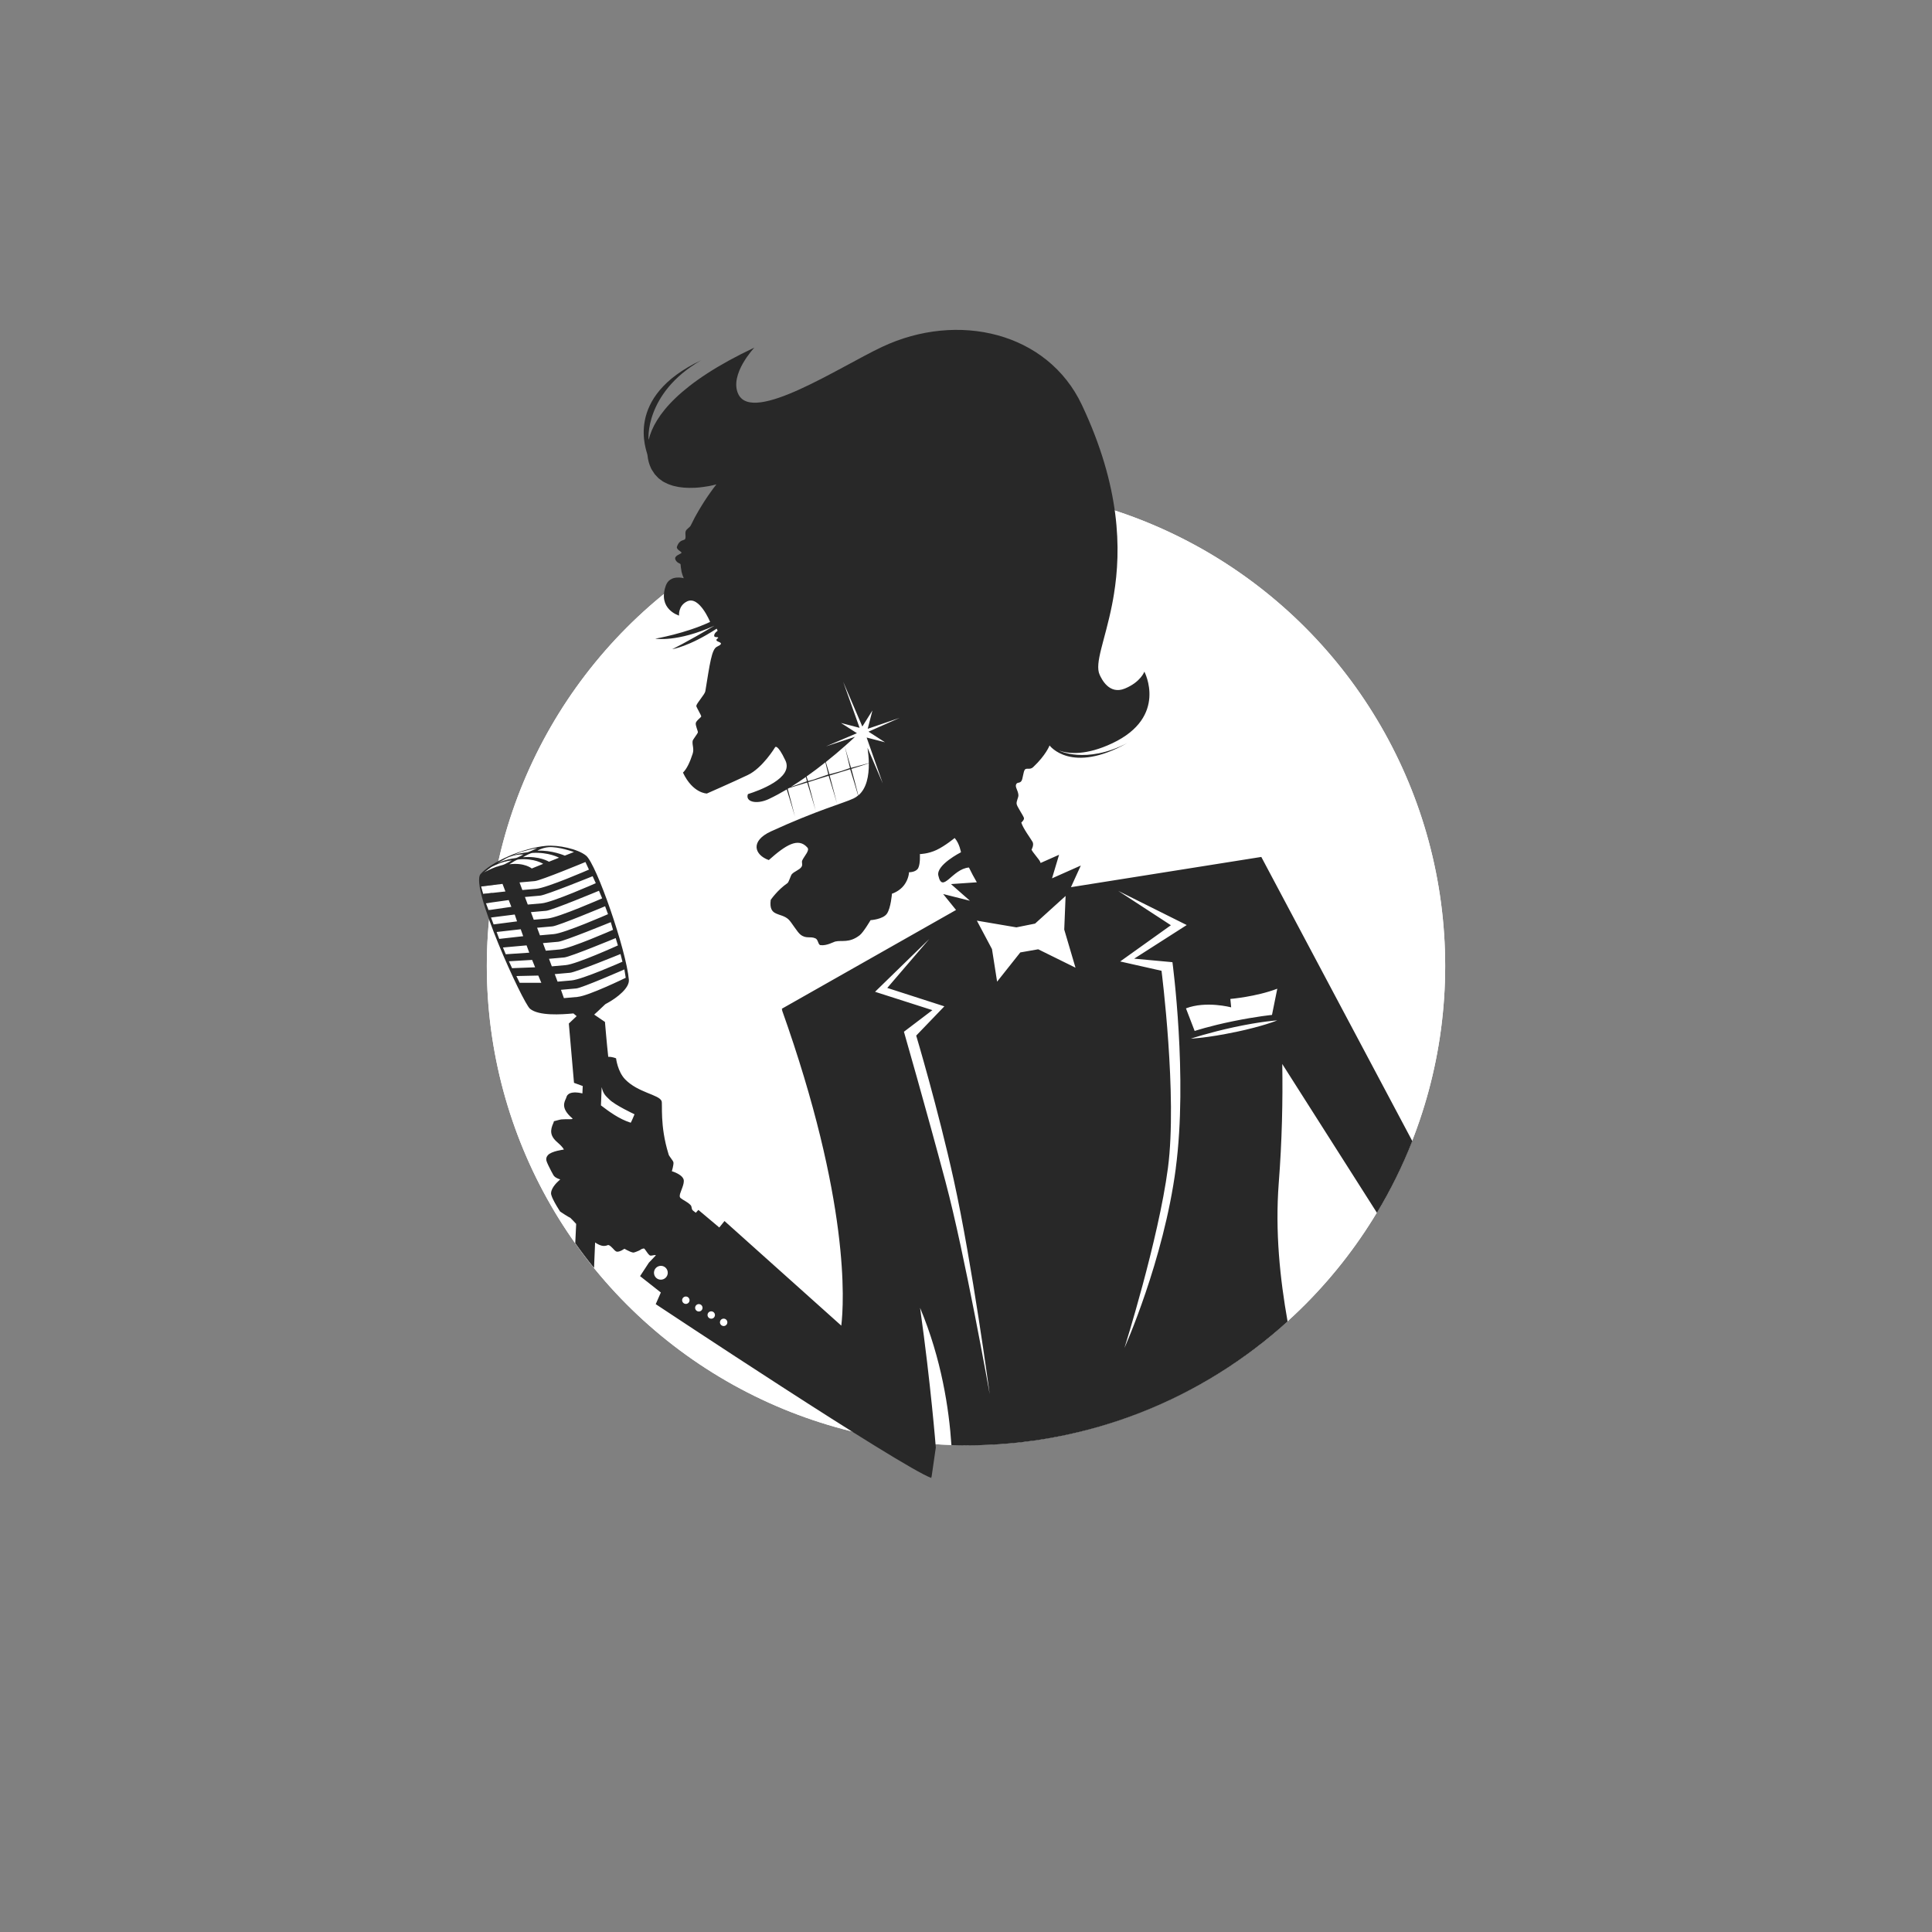 <?xml version="1.0" encoding="UTF-8"?><svg xmlns="http://www.w3.org/2000/svg" viewBox="0 0 400 400"><rect x="0" y="0" width="400" height="400" fill="#808080" stroke="none"/><defs><style>.cls-1{fill:none;}.cls-2{fill:#fff;}.cls-3{fill:#282828;}</style></defs><g id="Kreis"><circle class="cls-2" cx="200" cy="200" r="99.21"/><circle class="cls-2" cx="200" cy="200" r="99.21"/></g><g id="Illu_beschnitten"><path class="cls-2" d="M164.8,169.87l-.2-.79s-1.22-4.79-1.5-5.76c.08-.05,.16-.1,.24-.15,1.63-.49,3.49-1.06,3.79-1.16,.47,1.44,1.74,5.77,1.74,5.77,0,0-1.29-5.03-1.53-5.84,.58-.17,1.94-.61,3-.95,.33-.1,.75-.23,1.23-.37,.48,1.47,1.73,5.74,1.73,5.74,0,0-1.26-4.91-1.52-5.8,1.72-.52,3.92-1.19,4.25-1.3,.39,1.21,1.35,4.44,1.64,5.44-.29,.24-.6,.45-.96,.62-1.69,.79-5.45,1.85-11.92,4.55Zm2.19-9.11c.12,.4,.23,.75,.3,.96,.41-.11,.81-.22,1.21-.33,.98-.34,2.04-.71,3-1.05-.06-.28-.34-1.42-.6-2.51-1.22,.97-2.53,1.96-3.9,2.93Zm11.55-10.35l-3.97-9.27,3.4,9.54-3.86-1.01,3.31,2.12-6.4,2.72,6.01-1.97c-.59,.55-1.31,1.2-2.14,1.94,.24,.83,1.04,3.65,1.31,4.49,1.41-.4,2.83-.77,3.68-.98-.02-1.11-.13-2.2-.27-3.19l3.16,7.4-3.34-9.51,3.8,.98-3.42-2.2,6.43-2.85-6.58,2.25,.98-3.8-2.09,3.33Zm1.34,7.63c-1.06,.34-2.92,.94-3.61,1.15,.2,.68,1.15,4.37,1.44,5.5,1.73-1.45,2.21-4.07,2.18-6.64Zm-16.13,4.88c1.06-.37,2.25-.78,3.31-1.16-.03-.13-.11-.47-.21-.89-1.01,.71-2.04,1.4-3.1,2.05Zm10.43-3.28c.61-.21,1.21-.43,1.79-.63-.11-.49-.87-3.62-1.09-4.52-1.13,.99-2.45,2.11-3.91,3.28,.29,1.01,.6,2.08,.75,2.54,.86-.24,1.72-.47,2.46-.67Zm90.27,45.04c-4.36,1.68-9.72,2.12-9.72,2.12l.17,1.74s-5.2-1.38-9.36,.21l1.8,4.68s3.02-1.01,7.96-2.02c4.95-1.01,8.05-1.3,8.05-1.3l1.1-5.43m-32.92-20.25l10.9,7.11-10.5,7.5,8.56,1.93s3.3,25.87,1.33,40.82c-1.97,14.95-9,37.26-9,37.26,0,0,8.11-18.07,10.63-37.21,2.5-18.98-.69-42.67-.69-42.67l-7.92-.73,10.88-6.96-14.18-7.07Zm-11.2,8.02l.28-6.96-6.32,5.72-3.87,.78-8.18-1.39,3.13,5.89,1.06,6.74,4.8-6.05,3.71-.65,7.72,3.81-2.33-7.89Zm-15.43,96.19s-3.65-27.15-7.44-44.34c-3.28-14.85-7.78-29.91-7.78-29.91l5.83-6.06-11.82-3.81,8.7-10.14-11.23,10.94,11.87,3.8-5.89,4.47s4.46,15.54,8.63,31.14c3.95,14.8,9.13,43.9,9.13,43.9m41.64-73.62s3.36-.13,9.21-1.37c5.86-1.23,8.68-2.42,8.68-2.42,0,0-3.31,.2-9.01,1.42-5.1,1.1-8.88,2.36-8.88,2.36m-95.97,58.61c-.07-.42-.47-.69-.89-.62-.42,.07-.69,.47-.62,.89,.07,.42,.47,.69,.89,.62,.42-.07,.69-.47,.62-.89m-2.57-1.52c-.07-.42-.47-.69-.89-.62-.42,.07-.69,.47-.62,.88,.07,.42,.47,.69,.89,.62,.42-.07,.69-.47,.62-.88m-28.39-65.72c2.26-.2,9.95-3.95,9.95-3.95l-.28-1.73s-8.74,3.83-9.97,3.93c-1.23,.11-3.16,.28-3.16,.28l.61,1.72s.6-.05,2.86-.25m8.87-8.87s-9.22,3.77-10.45,3.88c-1.23,.11-3.16,.28-3.16,.28l.59,1.57s.6-.05,2.86-.25c2.26-.2,10.57-3.88,10.57-3.88l-.4-1.59Zm-1.01-3.3s-9.41,3.9-10.65,4.01c-1.23,.11-3.16,.28-3.16,.28l.59,1.57s.6-.05,2.86-.25c2.26-.2,10.82-4.08,10.82-4.08l-.46-1.52Zm-1-3.3s-9.65,3.95-10.88,4.06c-1.23,.11-3.16,.28-3.16,.28l.59,1.57s.6-.05,2.85-.25c2.26-.2,11.07-4.07,11.07-4.07l-.46-1.59Zm-1.2-3.28s-9.69,4.07-10.92,4.17c-1.23,.11-3.16,.28-3.16,.28l.59,1.57s.6-.05,2.85-.25c2.26-.2,11.24-4.13,11.24-4.13l-.6-1.64Zm-1.26-3.21s-9.7,4.04-10.93,4.15c-1.23,.11-3.16,.28-3.16,.28l.59,1.57s.6-.05,2.86-.25c2.26-.2,11.31-4.18,11.31-4.18l-.66-1.57Zm-1.31-3.01s-9.63,3.91-10.86,4.02c-1.23,.11-3.16,.28-3.16,.28l.59,1.57s.6-.05,2.86-.25c2.26-.2,11.23-4.18,11.23-4.18l-.65-1.44Zm-1.49-2.93s-9.25,3.84-10.49,3.95c-1.23,.11-3.16,.28-3.16,.28l.59,1.57s.6-.05,2.86-.25c2.26-.2,10.93-3.98,10.93-3.98l-.72-1.56Zm-2.4-2.07s-3.25-1.18-5.28-1c-.58,.05-1.47,.24-2.29,.73,2.96-.16,5.68,1.02,5.68,1.02l1.89-.75m-7.62-.8c-.97,.09-3.33,.78-3.33,.78l-1.83,.73s.97-.39,3.1-.64c.35-.04,2.06-.87,2.06-.87m-8.34,3.17s1.76-.88,3.9-1.13c.35-.04,1.63-.75,1.63-.75-2.16-.08-3.79,.91-3.79,.91l-1.74,.96Zm-2.75,1.91s1.95-1.12,4.04-1.63c.35-.08,1.8-.92,1.8-.92-2.15,.19-4.25,1.37-4.25,1.37l-1.59,1.18Zm-.1,4.39l4.62-.51-.6-1.57-4.44,.54,.42,1.54Zm1.12,3.36l4.74-.69-.55-1.4-4.72,.66,.54,1.43Zm7.1-10.95c3.47-.3,5.41,.93,5.41,.93l2.08-.83s-2.1-1.19-5.54-.99c-.28,.02-1.12,.41-1.95,.9m4.21,1.36s-1.8-1.2-5.03-.92c-.58,.05-1.16,.53-1.98,1.01,3.14-.41,4.65,.87,4.65,.87l2.36-.96m-10.24,12.54l4.85-.63-.48-1.42-4.9,.62,.54,1.43Zm1.15,3l4.96-.56-.51-1.44-4.99,.57,.54,1.43Zm1.34,3.18l4.87-.33-.56-1.51-4.9,.44,.58,1.4Zm1.32,2.89l4.77-.18-.62-1.53-4.81,.28,.66,1.43Zm1.58,3.04h4.47s-.63-1.51-.63-1.51l-4.54,.1,.69,1.41Zm28.97,58.59c-.78,.14-1.3,.88-1.16,1.65,.14,.78,.88,1.3,1.65,1.16,.78-.14,1.3-.88,1.16-1.65-.14-.78-.88-1.3-1.65-1.16m4.67,7.22c.07,.42,.47,.69,.89,.62,.42-.07,.69-.47,.62-.89-.07-.42-.47-.69-.89-.62-.42,.07-.69,.47-.62,.89m2.69,1.57c.07,.42,.47,.69,.89,.62,.42-.07,.69-.47,.62-.89-.07-.42-.47-.69-.89-.62-.42,.07-.69,.47-.62,.89"/><path class="cls-1" d="M113.65,178.42l2.08-.83s-2.1-1.19-5.54-.99c-.28,.02-1.12,.41-1.95,.9,3.47-.3,5.41,.93,5.41,.93Z"/><path class="cls-1" d="M111.2,175.61c-.97,.09-3.33,.78-3.33,.78l-1.83,.73s.97-.39,3.1-.64c.35-.04,2.06-.87,2.06-.87Z"/><path class="cls-1" d="M105.44,178.94c3.14-.41,4.65,.87,4.65,.87l2.36-.96s-1.8-1.2-5.03-.92c-.58,.05-1.16,.53-1.98,1.01Z"/><path class="cls-1" d="M108.39,176.9c-2.16-.08-3.79,.91-3.79,.91l-1.74,.96s1.76-.88,3.9-1.13c.35-.04,1.63-.75,1.63-.75Z"/><polygon class="cls-1" points="105.32 186.35 100.6 187.01 101.13 188.44 105.87 187.75 105.32 186.35"/><polygon class="cls-1" points="106.58 189.34 101.67 189.96 102.21 191.39 107.05 190.76 106.58 189.34"/><path class="cls-1" d="M107.56,182.7l.59,1.57s.6-.05,2.86-.25c2.26-.2,10.93-3.98,10.93-3.98l-.72-1.56s-9.25,3.84-10.49,3.95c-1.23,.11-3.16,.28-3.16,.28Z"/><polygon class="cls-1" points="104.03 183 99.6 183.54 100.01 185.08 104.63 184.58 104.03 183"/><path class="cls-1" d="M105.95,178.14c-2.15,.19-4.25,1.37-4.25,1.37l-1.59,1.18s1.95-1.12,4.04-1.63c.35-.08,1.8-.92,1.8-.92Z"/><path class="cls-1" d="M166.99,160.76c.12,.4,.23,.75,.3,.96,.41-.11,.81-.22,1.21-.33,.98-.34,2.04-.71,3-1.05-.06-.28-.34-1.42-.6-2.51-1.22,.97-2.53,1.96-3.9,2.93Z"/><path class="cls-1" d="M163.75,162.92c1.06-.37,2.25-.78,3.31-1.16-.03-.13-.11-.47-.21-.89-1.01,.71-2.04,1.4-3.1,2.05Z"/><path class="cls-1" d="M108.68,185.7l.59,1.57s.6-.05,2.86-.25c2.26-.2,11.23-4.18,11.23-4.18l-.65-1.44s-9.63,3.91-10.86,4.02c-1.23,.11-3.16,.28-3.16,.28Z"/><polygon class="cls-1" points="107.81 192.39 102.82 192.96 103.36 194.39 108.32 193.83 107.81 192.39"/><path class="cls-1" d="M170.97,157.78c.29,1.01,.6,2.08,.75,2.54,.86-.24,1.72-.47,2.46-.67,.61-.21,1.21-.43,1.79-.63-.11-.49-.87-3.62-1.09-4.52-1.13,.99-2.45,2.11-3.91,3.28Z"/><path class="cls-1" d="M109.91,188.84l.59,1.57s.6-.05,2.86-.25c2.26-.2,11.31-4.18,11.31-4.18l-.66-1.57s-9.7,4.04-10.93,4.15c-1.23,.11-3.16,.28-3.16,.28Z"/><path class="cls-1" d="M111.19,192.08l.59,1.57s.6-.05,2.85-.25c2.26-.2,11.24-4.13,11.24-4.13l-.6-1.64s-9.69,4.07-10.92,4.17c-1.23,.11-3.16,.28-3.16,.28Z"/><path class="cls-1" d="M180.63,147.09l-2.09,3.33-3.97-9.27,3.4,9.54-3.86-1.01,3.31,2.12-6.4,2.72,6.01-1.97c-.59,.55-1.31,1.2-2.14,1.94,.24,.83,1.04,3.65,1.31,4.49,1.41-.4,2.83-.77,3.68-.98-.02-1.11-.13-2.2-.27-3.19l3.16,7.4-3.34-9.51,3.8,.98-3.42-2.2,6.43-2.85-6.58,2.25,.98-3.8Z"/><path class="cls-1" d="M177.7,164.69c1.73-1.45,2.21-4.07,2.18-6.65-1.06,.34-2.92,.94-3.61,1.15,.2,.68,1.15,4.37,1.44,5.5Z"/><path class="cls-1" d="M116.93,177.16l1.89-.75s-3.25-1.18-5.28-1c-.58,.05-1.47,.24-2.29,.73,2.96-.16,5.68,1.02,5.68,1.02Z"/><path class="cls-1" d="M189.69,214.39l5.83-6.06-11.82-3.81,8.7-10.14-11.23,10.94,11.87,3.8-5.89,4.47s4.46,15.54,8.63,31.14c3.95,14.8,9.13,43.9,9.13,43.9,0,0-3.65-27.15-7.44-44.34-3.28-14.85-7.78-29.91-7.78-29.91Z"/><path class="cls-1" d="M149.69,273.01c-.42,.07-.69,.47-.62,.89,.07,.42,.47,.69,.89,.62,.42-.07,.69-.47,.62-.89-.07-.42-.47-.69-.89-.62Z"/><path class="cls-1" d="M144.55,269.99c-.42,.07-.69,.47-.62,.89,.07,.42,.47,.69,.89,.62,.42-.07,.69-.47,.62-.89-.07-.42-.47-.69-.89-.62Z"/><path class="cls-1" d="M141.86,268.42c-.42,.07-.69,.47-.62,.89s.47,.69,.89,.62c.42-.07,.69-.47,.62-.89s-.47-.69-.89-.62Z"/><path class="cls-1" d="M147.12,271.48c-.42,.07-.69,.47-.62,.88,.07,.42,.47,.69,.89,.62,.42-.07,.69-.47,.62-.88-.07-.42-.47-.69-.89-.62Z"/><polygon class="cls-1" points="220.62 185.49 214.3 191.21 210.43 191.99 202.25 190.6 205.38 196.49 206.44 203.23 211.24 197.18 214.95 196.52 222.67 200.34 220.34 192.45 220.62 185.49"/><path class="cls-1" d="M234.83,198.45l10.88-6.96-14.18-7.07,10.9,7.11-10.5,7.5,8.56,1.93s3.3,25.87,1.33,40.82c-1.97,14.95-9,37.26-9,37.26,0,0,8.11-18.08,10.63-37.21,2.5-18.98-.69-42.67-.69-42.67l-7.92-.73Z"/><path class="cls-1" d="M254.91,208.54s-5.2-1.38-9.36,.21l1.8,4.68s3.02-1.01,7.96-2.02c4.95-1.01,8.05-1.3,8.05-1.3l1.1-5.43c-4.36,1.68-9.72,2.12-9.72,2.12l.17,1.74Z"/><path class="cls-1" d="M246.55,215.02s3.36-.13,9.21-1.37c5.86-1.23,8.68-2.42,8.68-2.42,0,0-3.31,.2-9.01,1.42-5.1,1.1-8.88,2.36-8.88,2.36Z"/><polygon class="cls-1" points="110.17 198.74 105.36 199.02 106.02 200.45 110.79 200.28 110.17 198.74"/><path class="cls-1" d="M136.57,262.08c-.78,.14-1.3,.88-1.16,1.66,.14,.78,.88,1.3,1.65,1.16,.78-.14,1.3-.88,1.16-1.66-.14-.78-.88-1.3-1.65-1.16Z"/><path class="cls-1" d="M126.93,192.5l-.46-1.59s-9.65,3.95-10.88,4.06c-1.23,.11-3.16,.28-3.16,.28l.59,1.57s.6-.05,2.85-.25c2.26-.2,11.07-4.07,11.07-4.07Z"/><path class="cls-1" d="M127.93,195.73l-.46-1.52s-9.41,3.9-10.65,4.01c-1.23,.11-3.16,.28-3.16,.28l.59,1.57s.6-.05,2.86-.25c2.26-.2,10.82-4.08,10.82-4.08Z"/><polygon class="cls-1" points="109.02 195.73 104.12 196.17 104.7 197.56 109.58 197.24 109.02 195.73"/><polygon class="cls-1" points="106.91 202.08 107.6 203.49 112.08 203.48 111.45 201.98 106.91 202.08"/><path class="cls-1" d="M124.57,225.07l-.15,3.78c1.73,1.32,3.82,2.82,6.01,3.53,.02,0,.13,.06,.15,.07,.11-.1,.79-1.75,.79-1.75,0,0-4.02-1.88-5.19-3.05-.74-.74-1.25-1.07-1.61-2.57Z"/><path class="cls-1" d="M128.88,199.1l-.4-1.59s-9.22,3.77-10.45,3.88c-1.23,.11-3.16,.28-3.16,.28l.59,1.57s.6-.05,2.86-.25c2.26-.2,10.57-3.88,10.57-3.88Z"/><path class="cls-1" d="M129.28,200.69s-8.74,3.83-9.97,3.94c-1.23,.11-3.16,.28-3.16,.28l.61,1.72s.6-.05,2.86-.25c2.26-.2,9.95-3.95,9.95-3.95l-.28-1.73Z"/><path class="cls-3" d="M127.23,258.82c-.08-.08,.08,.09,0,0h0Z"/><path class="cls-3" d="M292.39,236.22l-31.25-58.8-39.41,6.26,2.04-4.48-5.96,2.65,1.46-4.88-3.83,1.7c-.03-.08-.05-.16-.08-.24-.18-.47-1.61-2.02-1.79-2.52,0,0,.56-.98,.21-1.61-.4-.71-1.98-2.8-2.33-4,0,0,.68-.57,.54-.98-.2-.57-1.4-2.29-1.5-2.83-.12-.62,.41-1.37,.36-1.91-.09-.96-.69-1.59-.49-2.13,.23-.63,.74-.17,1.14-.79,.26-.41,.37-1.91,.68-2.31,.34-.44,1.05,.11,1.72-.52,2.66-2.5,3.4-4.49,3.4-4.49,0,0,4.46,6.05,16.11-.51-8.65,4.5-14.35,1.49-14.11,1.58,2.02,.68,5.61,1.01,10.98-1.52,11.61-5.47,6.65-14.83,6.65-14.83,0,0-.75,2.13-4.02,3.49-3.28,1.36-4.85-2.01-5.23-2.83-1.12-2.39,1.1-7.12,2.56-14.54,.07-.37,.14-.74,.21-1.11,.06-.35,.12-.7,.18-1.06,1.49-9.21,1.42-22.08-6.63-39.16-7.12-15.1-25.72-19.41-41.37-12.03-8.81,4.15-26.81,16.05-29.78,9.76-1.91-4.06,3.33-9.61,3.33-9.61-15.48,7.3-20.68,14.11-21.87,19.05-.08,.32-1-9.6,10.86-16.43-16.19,7.64-11.18,18.92-11.12,19.61,.1,1.08,.38,2,.73,2.73,.04,.08,.07,.15,.11,.22,.09,.17,.2,.3,.29,.45,.11,.17,.21,.35,.32,.5,.13,.17,.27,.31,.42,.47,.13,.14,.25,.28,.39,.41,.15,.14,.32,.25,.48,.37,.15,.11,.29,.23,.44,.32,.17,.11,.36,.19,.54,.28,.16,.08,.32,.17,.48,.24,.19,.08,.38,.14,.58,.21,.17,.06,.34,.12,.51,.17,.2,.06,.4,.09,.61,.14,.17,.04,.35,.08,.52,.11,.21,.03,.42,.06,.62,.08,.17,.02,.34,.05,.52,.06,.21,.02,.41,.02,.62,.03,.17,0,.35,.02,.52,.02,.2,0,.4,0,.6-.01,.17,0,.34,0,.5-.01,.2,0,.38-.03,.57-.04,.15-.01,.31-.02,.46-.04,.2-.02,.38-.04,.56-.07,.13-.02,.26-.03,.38-.05,.18-.03,.34-.06,.51-.08,.11-.02,.23-.04,.33-.05,.15-.03,.27-.05,.41-.08,.09-.02,.2-.04,.28-.06,.12-.03,.21-.05,.31-.07,.07-.02,.15-.03,.21-.05,.13-.03,.22-.06,.29-.08,.01,0,.03,0,.04,0,.08-.02,.12-.03,.12-.03,0,0-.04,.06-.12,.16-.02,.03-.05,.07-.09,.11-.07,.09-.15,.2-.26,.34-.06,.07-.12,.16-.19,.25-.11,.14-.21,.29-.34,.47-.09,.12-.17,.25-.27,.38-.13,.19-.26,.37-.41,.58-.1,.15-.21,.31-.32,.47-.15,.22-.3,.46-.46,.7-.12,.18-.23,.36-.35,.55-.16,.26-.33,.53-.49,.8-.12,.2-.24,.39-.36,.6-.17,.3-.34,.6-.52,.91-.11,.21-.23,.41-.34,.62-.19,.35-.37,.72-.55,1.09-.08,.16-.16,.31-.24,.47-.19,.4-.85,.72-1.02,1.13-.21,.51,.06,1.12-.12,1.63-.16,.46-1.13,0-1.71,1.62-.22,.62,.98,1.02,.94,1.27-.05,.27-1.66,.58-1.25,1.45,.38,.8,1.05,.69,1.06,.99h0c.01,.38,.08,.75,.14,1.11,.02,.12,.02,.24,.05,.36,.11,.47,.26,.92,.46,1.36,0,0-2.86-.82-3.7,1.51-1.77,4.93,2.73,6.23,2.73,6.23,0,0-.22-2.05,1.69-2.95,2.52-1.19,4.74,4.26,4.74,4.26-5.09,2.4-11.35,3.47-11.35,3.47,0,0,4.55,.8,12.24-2.69-6.11,3.64-8.75,4.87-8.75,4.87,0,0,3.46-.5,9.22-4.25l.2,.43s-.93,.62-.67,1.18c.1,.2,.71,.08,.78,.23,.08,.17-.5,.27-.33,.62,.16,.34,1.91,.42,.07,1.28-1.09,.52-1.46,3.48-2.4,9.22-.1,.64-1.79,2.45-1.87,3.02-.03,.24,1.06,1.96,1.02,2.2-.04,.2-1.06,.87-1.13,1.39-.07,.52,.48,1.67,.44,1.89-.06,.3-1.05,1.49-1.09,1.79-.12,.9,.35,1.59,0,2.67-.57,1.76-1.23,3.14-2,3.88,2.05,4.33,4.95,4.33,4.95,4.33,0,0,5.38-2.36,8.45-3.82,3.08-1.45,5.67-5.75,5.67-5.75,0,0,.43-.89,2.15,2.75,1.71,3.64-5.56,6.25-7.77,6.94-.61,1.56,1.72,2.25,4.37,1,1.22-.58,2.45-1.25,3.67-1.97,.49,1.54,1.7,5.64,1.7,5.64,0,0-1.22-4.79-1.5-5.76,.08-.05,.16-.1,.24-.15,1.63-.49,3.49-1.06,3.79-1.16,.47,1.44,1.74,5.77,1.74,5.77,0,0-1.29-5.03-1.53-5.84,.58-.17,1.94-.61,3-.95,.33-.1,.75-.23,1.23-.37,.48,1.47,1.73,5.74,1.73,5.74,0,0-1.26-4.91-1.52-5.8,1.72-.52,3.92-1.19,4.25-1.3,.39,1.21,1.35,4.44,1.64,5.44-.29,.24-.6,.45-.96,.62-2.1,.99-7.38,2.37-17.08,6.81-4.35,2-3.44,4.87-.45,5.94,3.52-3.14,6.11-4.76,8-2.58,.5,.58-.57,1.63-1.05,2.6-.24,.48,.16,.92-.2,1.42-.45,.62-1.43,.88-1.98,1.48-.23,.26-.62,1.65-.9,1.85-2.09,1.43-3.47,3.47-3.47,3.47-.47,3.6,2.08,2.53,3.7,4.06,.63,.6,1.78,2.61,2.46,3.13,1.21,.94,1.98,.28,3.1,.78,.58,.25,.54,1.33,1.03,1.4,1.29,.17,2.71-.66,3.04-.74,1.39-.34,2.89,.38,5.08-1.3,.78-.6,2.26-3.13,2.26-3.13,0,0,2.59-.16,3.4-1.36,.81-1.2,1.03-4.12,1.03-4.12,0,0,1.53-.45,2.53-1.79,.99-1.34,1-2.65,1-2.65,0,0,1.47,.03,1.92-.89,.45-.92,.33-2.87,.33-2.87,0,0,1.7-.03,3.44-.85,1.75-.82,3.76-2.48,3.76-2.48,1,1.11,1.31,2.95,1.31,2.95,0,0-5.17,2.62-4.69,4.81,.86,3.91,2.87-1.39,6.34-1.65,.46,.97,1.04,2.04,1.63,3.06l-5.35,.37,3.92,3.45-5.54-1.39,2.67,3.3-36.07,20.45,.14,.36-.16-.23c14.16,39.73,12.9,60.68,12.33,65.48l-24.18-21.66-1.08,1.34-4.33-3.64-.53,.59c-.18-.15-.36-.3-.54-.42-.45-.32-.19-.81-.56-1.19-.67-.68-1.54-1-2.08-1.46,0,0,0,0,0,0-.08-.07-.1-.17-.14-.26-.13-.69,.84-2.13,.84-3.26,0-1.3-2.48-2.01-2.48-2.01,0,0,.4-1.33,.33-1.82-.05-.4-.98-1.33-1.02-1.73-1.85-5.96-1.19-10.36-1.44-10.99-.54-1.33-4.87-1.72-7.54-4.48-1.57-1.62-1.88-4.35-1.88-4.35,0,0-.79-.36-1.62-.31-.34-3.08-.68-7.23-.68-7.23l-2.23-1.52s1.17-1.04,2.3-2.15c2.75-1.45,5.02-3.48,4.88-5.06-.53-6.11-6.7-23.94-8.86-25.7-1.7-1.39-5.76-2.25-8.25-2.03-4.76,.42-11.43,3.34-13.6,5.85-2.26,2.62,8.73,26.61,10.24,27.88,1.82,1.52,6.5,1.2,8.99,.97,.49,.41,.67,.56,.67,.56l-1.62,1.53,1.07,12.28,1.81,.66-.07,1.53c-.13-.03-.26-.06-.39-.08-.05,0-.09-.02-.14-.03-.11-.02-.22-.03-.34-.05-.08,0-.15-.02-.23-.02-.1,0-.19-.01-.29-.02-.09,0-.18,0-.27,0-.08,0-.17,0-.25,.02-.09,0-.18,.02-.27,.04-.07,.01-.14,.03-.21,.05-.09,.03-.17,.06-.25,.1-.05,.03-.11,.05-.16,.08-.08,.05-.15,.12-.21,.18-.03,.03-.07,.06-.1,.1-.08,.11-.15,.24-.19,.38,0,0,0,0,0,.01-.15,.62-1.22,1.72,.35,3.55,.22,.26,.5,.54,.85,.83,.08,.07,.08,.11,.03,.14-.2,.12-1.29,.02-2.28,.1-.25,.02-1.06,.26-1.28,.31-.44,.1-.21,.06-.35,.36-.38,.82-.56,1.5-.46,2.14,.03,.17,.07,.34,.14,.51,.19,.48,.56,.95,1.15,1.45,.33,.29,.58,.53,.76,.72,.16,.17,.27,.3,.35,.41,.19,.25,.19,.35,.19,.35,0,0-2.58,.3-3.31,1.17-.28,.33-.37,.64-.31,1.04,.06,.4,.67,1.58,1.01,2.24,.23,.44,.13,.23,.47,.86,.07,.13,.2,.25,.33,.36,0,0,.01,.02,.02,.02,.44,.32,1.06,.49,1.06,.49,0,0-1.46,1.14-1.83,2.36-.05,.17-.08,.35-.08,.53,0,.2,.1,.5,.23,.83,.06,.15,.13,.3,.21,.45,.1,.2,.2,.4,.31,.6,.13,.24,.26,.47,.39,.69,.39,.66,.74,1.19,.74,1.19,0,0,1.69,1.14,2.11,1.3,.38,.37,.79,.8,1.21,1.26h0s-.19,3.99-.19,3.99c1.24,1.75,2.54,3.46,3.89,5.12l.22-5.27c.46,.31,.9,.54,1.33,.65,.03,0,.05,0,.08,.02,.17,.04,.34,.05,.5,.04,.05,0,.1,0,.14-.01,.19-.02,.38-.06,.56-.15,.33-.16,1,.61,1.41,1.05,.16,.15,.32,.27,.46,.3,.29,.06,.68-.09,1.01-.25,.32-.17,.58-.35,.58-.35,0,0,.32,.17,.46,.25,.14,.07,.39,.19,.6,.29,.28,.13,.27,.12,.51,.19,.11,.03,.21,.06,.29,.06,.21,0,.9-.3,1.07-.37,.52-.2,.43-.38,1.07-.48,.1-.02,.22,.14,.36,.34,.12,.18,.27,.39,.44,.62,.11,.15,.23,.29,.37,.42,.31,.29,.96-.14,1.35,.03l-1.46,1.54-1.82,2.78,4.3,3.39-1.06,2.41s50.98,33.84,57.1,36l-.12-.36,.12,.2,.89-6.16s-1.02-13.02-3.26-28.92c4.43,10.56,6,20.95,6.49,28.42,1.01,.03,2.02,.06,3.04,.06,25.61,0,48.96-9.71,66.56-25.65-1.57-8.84-2.6-18.6-1.83-28.66,.68-8.78,.85-17.07,.73-24.65l19.6,30.81c2.83-4.71,5.29-9.68,7.32-14.85Zm-128.64-73.3c1.05-.66,2.09-1.34,3.1-2.05,.1,.42,.18,.76,.21,.89-1.06,.38-2.25,.79-3.31,1.16Zm4.75-1.53c-.4,.11-.8,.22-1.21,.33-.07-.21-.18-.56-.3-.96,1.37-.97,2.68-1.96,3.9-2.93,.26,1.09,.54,2.23,.6,2.51-.96,.34-2.02,.71-3,1.05Zm5.69-1.75c-.74,.19-1.6,.42-2.46,.67-.15-.46-.46-1.53-.75-2.54,1.46-1.16,2.78-2.28,3.91-3.28,.22,.9,.98,4.02,1.09,4.52-.57,.2-1.18,.42-1.79,.63Zm3.52,5.05c-.29-1.13-1.23-4.81-1.44-5.5,.7-.2,2.55-.8,3.61-1.15,.03,2.58-.45,5.19-2.18,6.65Zm2.1-13.21l3.42,2.2-3.8-.98,3.34,9.51-3.16-7.4c.14,.99,.26,2.08,.27,3.19-.85,.22-2.26,.59-3.68,.98-.27-.83-1.08-3.66-1.31-4.49,.83-.73,1.55-1.39,2.14-1.94l-6.01,1.97,6.4-2.72-3.31-2.12,3.86,1.01-3.4-9.54,3.97,9.27,2.09-3.33-.98,3.8,6.58-2.25-6.43,2.85Zm-53.93,37.79s-8.98,3.94-11.24,4.13c-2.26,.2-2.85,.25-2.85,.25l-.59-1.57s1.93-.17,3.16-.28c1.23-.11,10.92-4.17,10.92-4.17l.6,1.64Zm-1.2-3.28s-9.05,3.98-11.31,4.18c-2.26,.2-2.86,.25-2.86,.25l-.59-1.57s1.93-.17,3.16-.28c1.23-.11,10.93-4.15,10.93-4.15l.66,1.57Zm-1.32-3.14s-8.97,3.98-11.23,4.18c-2.26,.2-2.86,.25-2.86,.25l-.59-1.57s1.93-.17,3.16-.28c1.23-.11,10.86-4.02,10.86-4.02l.65,1.44Zm-1.42-2.81s-8.67,3.78-10.93,3.98c-2.26,.2-2.86,.25-2.86,.25l-.59-1.57s1.93-.17,3.16-.28c1.23-.11,10.49-3.95,10.49-3.95l.72,1.56Zm-9.48-1.19l-2.36,.96s-1.51-1.28-4.65-.87c.82-.49,1.4-.96,1.98-1.01,3.23-.28,5.03,.92,5.03,.92Zm-4.21-1.36c.82-.49,1.66-.88,1.95-.9,3.44-.2,5.54,.99,5.54,.99l-2.08,.83s-1.94-1.23-5.41-.93Zm5.3-2.09c2.03-.18,5.28,1,5.28,1l-1.89,.75s-2.72-1.18-5.68-1.02c.82-.49,1.71-.68,2.29-.73Zm-5.67,.98s2.36-.69,3.33-.78c0,0-1.7,.83-2.06,.87-2.14,.24-3.1,.64-3.1,.64l1.83-.73Zm-3.27,1.43s1.64-.99,3.79-.91c0,0-1.28,.71-1.63,.75-2.14,.24-3.9,1.13-3.9,1.13l1.74-.96Zm-2.9,1.7s2.1-1.19,4.25-1.37c0,0-1.46,.84-1.8,.92-2.09,.51-4.04,1.63-4.04,1.63l1.59-1.18Zm-2.11,4.03l4.44-.54,.6,1.57-4.62,.51-.42-1.54Zm1,3.47l4.72-.66,.55,1.4-4.74,.69-.54-1.43Zm1.07,2.95l4.9-.62,.48,1.42-4.85,.63-.54-1.43Zm1.15,3l4.99-.57,.51,1.44-4.96,.56-.54-1.43Zm1.3,3.21l4.9-.44,.56,1.51-4.87,.33-.58-1.4Zm1.24,2.85l4.81-.28,.62,1.53-4.77,.18-.66-1.43Zm2.24,4.47l-.69-1.41,4.54-.1,.63,1.5h-4.47Zm4.82-8.23s1.93-.17,3.16-.28c1.23-.11,10.88-4.06,10.88-4.06l.46,1.59s-8.81,3.87-11.07,4.07c-2.26,.2-2.85,.25-2.85,.25l-.59-1.57Zm1.24,3.25s1.93-.17,3.16-.28c1.23-.11,10.65-4.01,10.65-4.01l.46,1.52s-8.57,3.89-10.82,4.08c-2.26,.2-2.86,.25-2.86,.25l-.59-1.57Zm1.2,3.17s1.93-.17,3.16-.28c1.23-.11,10.45-3.88,10.45-3.88l.4,1.59s-8.31,3.69-10.57,3.88c-2.26,.2-2.86,.25-2.86,.25l-.59-1.57Zm4.75,4.72c-2.26,.2-2.86,.25-2.86,.25l-.61-1.72s1.93-.17,3.16-.28c1.23-.11,9.97-3.94,9.97-3.94l.28,1.73s-7.69,3.75-9.95,3.95Zm10.97,26.06s-.13-.06-.15-.07c-2.19-.7-4.28-2.2-6.01-3.53l.15-3.78c.35,1.5,.87,1.83,1.61,2.57,1.17,1.17,5.19,3.05,5.19,3.05,0,0-.68,1.66-.79,1.75Zm6.49,32.46c-.78,.14-1.52-.38-1.65-1.16-.14-.78,.38-1.52,1.16-1.66,.78-.14,1.52,.38,1.65,1.16,.14,.78-.38,1.52-1.16,1.66Zm5.06,5.03c-.42,.07-.81-.21-.89-.62s.2-.81,.62-.89c.42-.07,.81,.2,.89,.62s-.2,.81-.62,.89Zm2.69,1.57c-.42,.07-.81-.2-.89-.62-.07-.42,.2-.81,.62-.89,.42-.07,.81,.2,.89,.62,.07,.42-.2,.81-.62,.89Zm2.57,1.49c-.42,.07-.81-.2-.89-.62-.07-.42,.2-.81,.62-.88,.42-.07,.81,.2,.89,.62,.07,.41-.2,.81-.62,.88Zm2.57,1.52c-.42,.07-.81-.21-.89-.62-.07-.42,.2-.81,.62-.89,.42-.07,.81,.2,.89,.62,.07,.42-.2,.81-.62,.89Zm45.82-29.78c-4.16-15.6-8.63-31.14-8.63-31.14l5.89-4.47-11.87-3.8,11.23-10.94-8.7,10.14,11.82,3.81-5.83,6.06s4.5,15.06,7.78,29.91c3.79,17.19,7.44,44.34,7.44,44.34,0,0-5.18-29.1-9.13-43.9Zm19.17-48.21l-3.71,.65-4.8,6.05-1.06-6.74-3.13-5.89,8.18,1.39,3.87-.78,6.32-5.72-.28,6.96,2.33,7.89-7.72-3.81Zm28.49,45.32c-2.52,19.14-10.63,37.21-10.63,37.21,0,0,7.03-22.32,9-37.26,1.97-14.96-1.33-40.82-1.33-40.82l-8.56-1.93,10.5-7.5-10.9-7.11,14.18,7.07-10.88,6.96,7.92,.73s3.19,23.69,.69,42.67Zm12.32-28.19c-5.85,1.24-9.21,1.37-9.21,1.37,0,0,3.78-1.26,8.88-2.36,5.7-1.23,9.01-1.42,9.01-1.42,0,0-2.82,1.19-8.68,2.42Zm7.59-3.54s-3.1,.29-8.05,1.3c-4.95,1.01-7.96,2.02-7.96,2.02l-1.8-4.68c4.16-1.6,9.36-.21,9.36-.21l-.17-1.74s5.35-.45,9.72-2.12l-1.1,5.43Z"/></g></svg>